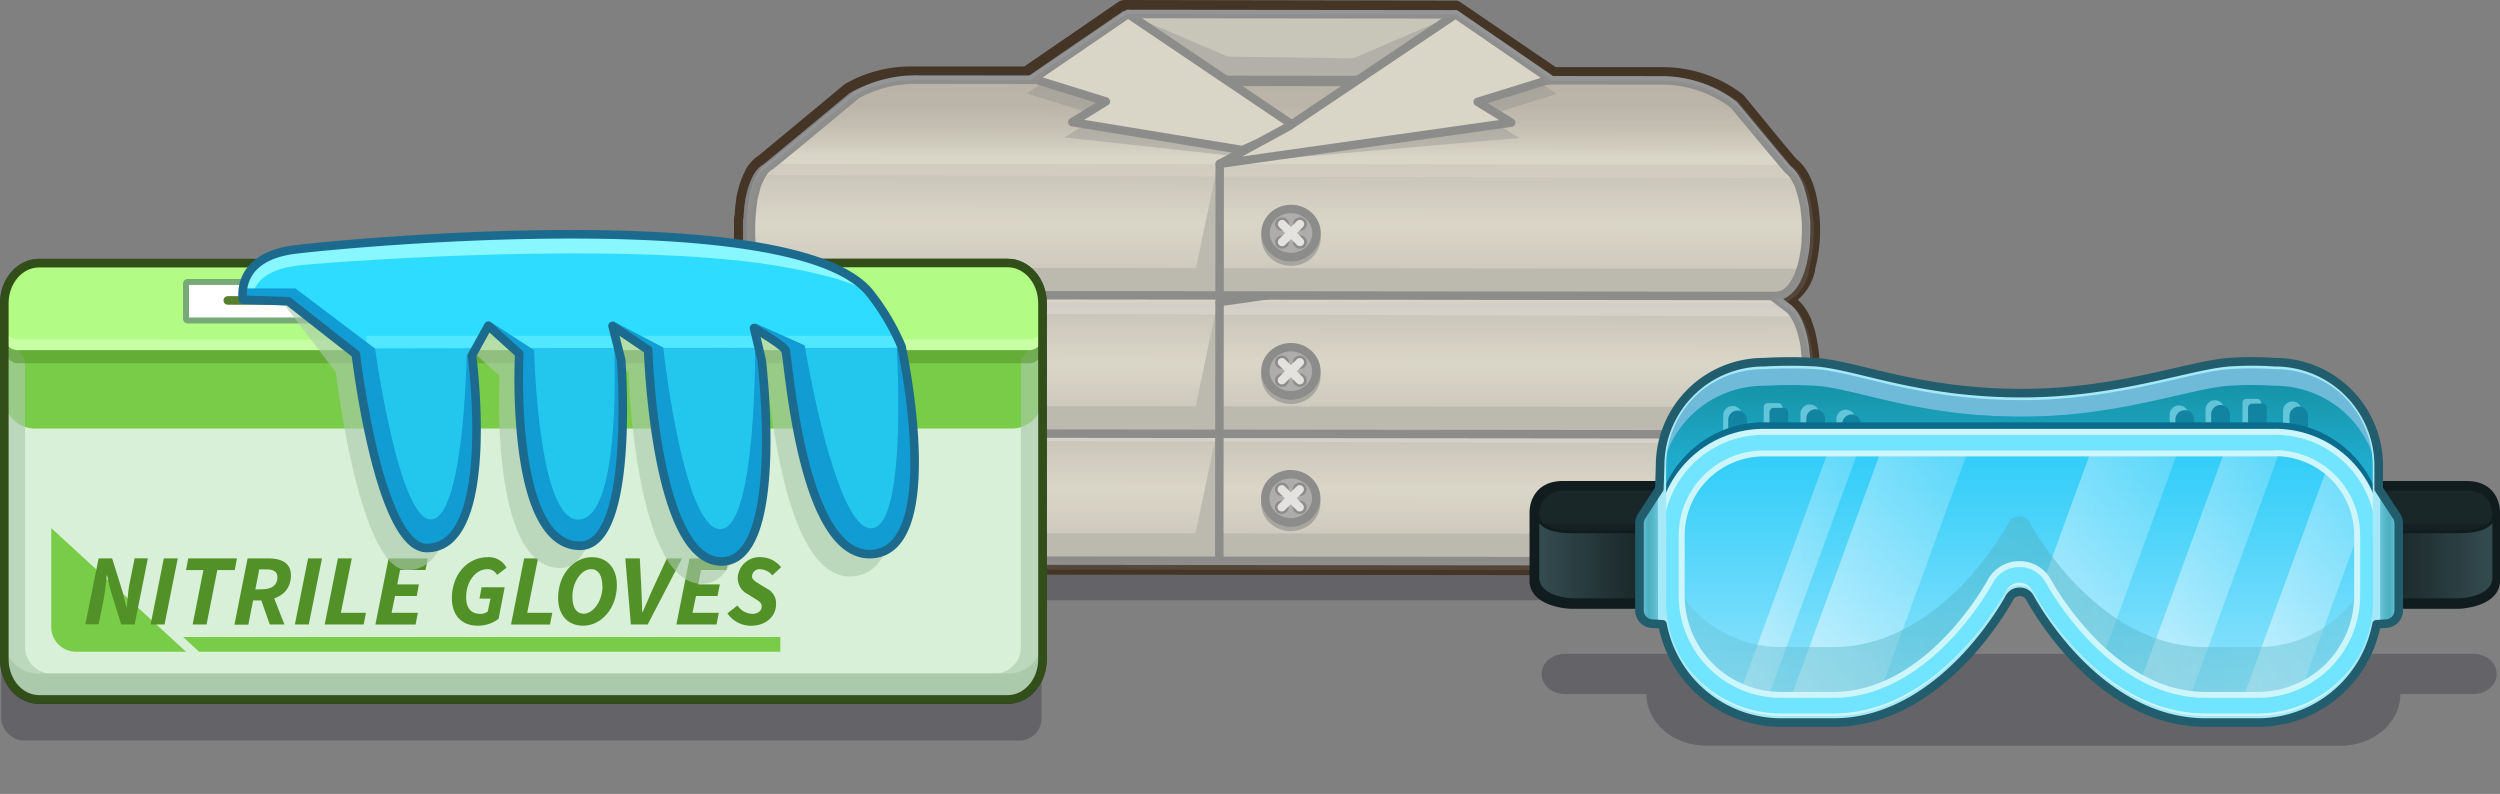 <svg xmlns="http://www.w3.org/2000/svg" xmlns:xlink="http://www.w3.org/1999/xlink" viewBox="0 0 497.92 158.13"><rect x="0" y="0" width="497.92" height="158.13" fill="#808080" stroke="none"/><defs><style>.cls-1,.cls-11,.cls-17,.cls-24,.cls-41,.cls-48,.cls-50,.cls-59,.cls-60,.cls-65,.cls-68{fill:none;}.cls-2{isolation:isolate;}.cls-3{opacity:0.5;}.cls-4{fill:#47454f;}.cls-5{fill:#443526;}.cls-6{fill:url(#linear-gradient);}.cls-7{fill:url(#linear-gradient-2);}.cls-8{fill:#ceccc4;}.cls-58,.cls-9{fill:#fff;}.cls-9{opacity:0.41;}.cls-10{fill:#dddbd0;}.cls-10,.cls-11,.cls-13,.cls-14,.cls-15,.cls-16,.cls-23{stroke:#939598;}.cls-10,.cls-11,.cls-13,.cls-14,.cls-15,.cls-17,.cls-23,.cls-24,.cls-25,.cls-41,.cls-42,.cls-44,.cls-46,.cls-48,.cls-59,.cls-60,.cls-68{stroke-linecap:round;}.cls-10,.cls-11,.cls-13,.cls-14,.cls-15,.cls-17,.cls-23,.cls-24,.cls-25,.cls-41,.cls-42,.cls-44,.cls-46,.cls-48,.cls-68{stroke-linejoin:round;}.cls-10,.cls-11,.cls-13,.cls-14,.cls-15,.cls-17,.cls-23{stroke-width:1.68px;}.cls-12,.cls-14,.cls-16{fill:#939598;}.cls-12{opacity:0.37;}.cls-13{fill:#f2f0e2;}.cls-14{opacity:0.6;}.cls-15{fill:#bcbec0;}.cls-16,.cls-26,.cls-45,.cls-47,.cls-50,.cls-58,.cls-59,.cls-60,.cls-65{stroke-miterlimit:10;}.cls-16{stroke-width:0.56px;}.cls-17{stroke:#fff;}.cls-18{fill:url(#linear-gradient-3);}.cls-19{fill:url(#linear-gradient-4);}.cls-20{fill:url(#linear-gradient-5);}.cls-21{fill:url(#linear-gradient-6);}.cls-22{opacity:0.47;fill:url(#linear-gradient-7);}.cls-23{fill:#726658;opacity:0.19;}.cls-24,.cls-25,.cls-44,.cls-46{stroke:#111c1e;}.cls-24,.cls-48{stroke-width:1.71px;}.cls-25{fill:#1a2728;}.cls-25,.cls-26,.cls-44,.cls-45,.cls-46,.cls-47{stroke-width:0.59px;}.cls-26{fill:#6fbad8;}.cls-26,.cls-45,.cls-47{stroke:#a5e9f9;}.cls-27{fill:#0fa7f4;}.cls-28{fill:url(#linear-gradient-8);}.cls-29{fill:url(#linear-gradient-9);}.cls-30,.cls-43{opacity:0.58;}.cls-31{clip-path:url(#clip-path);}.cls-32{fill:url(#linear-gradient-10);}.cls-33{fill:url(#linear-gradient-11);}.cls-34{fill:url(#linear-gradient-12);}.cls-35{fill:url(#linear-gradient-13);}.cls-36{fill:url(#linear-gradient-14);}.cls-37{opacity:0.52;}.cls-38{fill:#a5e9f9;}.cls-39{fill:#0c6c8e;}.cls-40{opacity:0.45;fill:url(#linear-gradient-15);}.cls-41{stroke:#0c6c8e;stroke-width:1.78px;}.cls-42{fill:#71e4ff;stroke:#cdf5fc;stroke-width:1.19px;}.cls-43{fill:#111c1e;}.cls-44{fill:url(#linear-gradient-16);}.cls-45{fill:url(#linear-gradient-17);}.cls-46{fill:url(#linear-gradient-18);}.cls-47{fill:url(#linear-gradient-19);}.cls-48{stroke:#215d6d;}.cls-49{fill:#b2fc86;}.cls-50{stroke:#383234;}.cls-50,.cls-59,.cls-60,.cls-68{stroke-width:1.71px;}.cls-51,.cls-54{fill:#abc9ab;}.cls-52{fill:#d8efd8;}.cls-53{fill:#79cc48;}.cls-54{opacity:0.62;mix-blend-mode:multiply;}.cls-55,.cls-57{fill:#519127;}.cls-55{opacity:0.53;}.cls-56{fill:#c8ffa4;}.cls-58{stroke:#7a7;stroke-width:1.19px;}.cls-59{stroke:#577f2d;}.cls-60{stroke:#324f1a;}.cls-61{fill:#2edcff;}.cls-62{opacity:0.39;}.cls-63{clip-path:url(#clip-path-2);}.cls-64{fill:#11a5d3;}.cls-65{stroke:#88f7ff;stroke-width:2.38px;}.cls-66{fill:#88f7ff;}.cls-67{fill:#119cd3;}.cls-68{stroke:#1c6b8e;}</style><linearGradient id="linear-gradient" x1="254.94" y1="86.95" x2="254.94" y2="68.44" gradientTransform="translate(-0.12 0.05) rotate(0.06)" gradientUnits="userSpaceOnUse"><stop offset="0" stop-color="#f2f0e2"/><stop offset="1" stop-color="#dbd8ce"/></linearGradient><linearGradient id="linear-gradient-2" x1="254.94" y1="111.4" x2="254.94" y2="85.23" gradientTransform="translate(-0.12 0.05) rotate(0.06)" gradientUnits="userSpaceOnUse"><stop offset="0" stop-color="#dbd8ce"/><stop offset="0.54" stop-color="#f2f0e2"/><stop offset="1" stop-color="#dbd8ce"/></linearGradient><linearGradient id="linear-gradient-3" x1="254.94" y1="61.64" x2="254.94" y2="43.14" xlink:href="#linear-gradient"/><linearGradient id="linear-gradient-4" x1="254.94" y1="86.1" x2="254.94" y2="59.93" xlink:href="#linear-gradient-2"/><linearGradient id="linear-gradient-5" x1="254.94" y1="34.12" x2="254.94" y2="15.61" gradientTransform="translate(-0.12 0.05) rotate(0.06)" gradientUnits="userSpaceOnUse"><stop offset="0" stop-color="#f2f0e2"/><stop offset="0.02" stop-color="#f2f0e2"/><stop offset="0.17" stop-color="#f2f0e2"/><stop offset="0.28" stop-color="#e7e5d7"/><stop offset="0.5" stop-color="#d6d3c6"/><stop offset="0.73" stop-color="#ccc8bc"/><stop offset="1" stop-color="#c9c5b9"/></linearGradient><linearGradient id="linear-gradient-6" x1="254.94" y1="58.57" x2="254.94" y2="32.4" xlink:href="#linear-gradient-2"/><linearGradient id="linear-gradient-7" x1="254.95" y1="35.06" x2="254.95" y2="32.4" gradientTransform="translate(-0.12 0.05) rotate(0.06)" gradientUnits="userSpaceOnUse"><stop offset="0" stop-color="#f2f0e2"/><stop offset="0.86" stop-color="#f2f0e2"/><stop offset="1" stop-color="#f2f0e2"/></linearGradient><linearGradient id="linear-gradient-8" x1="402.2" y1="133.57" x2="402.2" y2="76.67" gradientUnits="userSpaceOnUse"><stop offset="0.74" stop-color="#1fabcc"/><stop offset="1" stop-color="#1694a8"/></linearGradient><linearGradient id="linear-gradient-9" x1="402.2" y1="142.69" x2="402.2" y2="85.96" gradientUnits="userSpaceOnUse"><stop offset="0" stop-color="#9fe6fc"/><stop offset="0.41" stop-color="#6adafb"/><stop offset="0.8" stop-color="#3dd0f9"/><stop offset="1" stop-color="#2cccf9"/></linearGradient><clipPath id="clip-path"><path class="cls-1" d="M453.14,86H351.27a20.63,20.63,0,0,0-20.63,20.62v12a24.07,24.07,0,0,0,24.07,24.06h10.43c22,0,35.09-24.93,35.09-24.93a2.26,2.26,0,0,1,2-1.1h0a2.26,2.26,0,0,1,2,1.1s13,24.93,35.09,24.93H449.7a24.06,24.06,0,0,0,24.06-24.06v-12A20.62,20.62,0,0,0,453.14,86Z"/></clipPath><linearGradient id="linear-gradient-10" x1="349.67" y1="113.96" x2="399.28" y2="113.96" gradientUnits="userSpaceOnUse"><stop offset="0" stop-color="#fff"/><stop offset="0.25" stop-color="#fff" stop-opacity="0.77"/><stop offset="0.5" stop-color="#fff" stop-opacity="0.57"/><stop offset="0.72" stop-color="#fff" stop-opacity="0.42"/><stop offset="0.89" stop-color="#fff" stop-opacity="0.33"/><stop offset="1" stop-color="#fff" stop-opacity="0.3"/></linearGradient><linearGradient id="linear-gradient-11" x1="339.19" y1="113.96" x2="377.4" y2="113.96" xlink:href="#linear-gradient-10"/><linearGradient id="linear-gradient-12" x1="391.52" y1="113.96" x2="441.12" y2="113.96" xlink:href="#linear-gradient-10"/><linearGradient id="linear-gradient-13" x1="418.14" y1="113.96" x2="461.39" y2="113.96" xlink:href="#linear-gradient-10"/><linearGradient id="linear-gradient-14" x1="439.76" y1="113.96" x2="483.02" y2="113.96" xlink:href="#linear-gradient-10"/><linearGradient id="linear-gradient-15" x1="330.64" y1="122.51" x2="473.76" y2="122.51" gradientUnits="userSpaceOnUse"><stop offset="0" stop-color="#6ec6db"/><stop offset="0.03" stop-color="#6cc5d9"/><stop offset="0.34" stop-color="#55b6c8"/><stop offset="0.54" stop-color="#4db0c1"/><stop offset="1" stop-color="#6ec6db"/></linearGradient><linearGradient id="linear-gradient-16" x1="476.29" y1="110.93" x2="496.7" y2="110.93" gradientUnits="userSpaceOnUse"><stop offset="0" stop-color="#1a2728"/><stop offset="1" stop-color="#344c51"/></linearGradient><linearGradient id="linear-gradient-17" x1="473.76" y1="110.91" x2="477.75" y2="110.91" xlink:href="#linear-gradient-15"/><linearGradient id="linear-gradient-18" x1="306.27" y1="110.93" x2="326.68" y2="110.93" gradientUnits="userSpaceOnUse"><stop offset="0" stop-color="#344c51"/><stop offset="1" stop-color="#1a2728"/></linearGradient><linearGradient id="linear-gradient-19" x1="230.57" y1="110.91" x2="234.56" y2="110.91" gradientTransform="matrix(-1, 0, 0, 1, 561.06, 0)" xlink:href="#linear-gradient-15"/><clipPath id="clip-path-2"><path class="cls-1" d="M48.4,59.7s-1.73-8.51,10.33-10,99.85-9.51,114.52,8.68c4.12,5.11,7.49,13.33,7.49,13.33s7.53,37.38-6.88,38.67-16.79-39.52-17.44-40.63-6.24-4.37-6.24-4.37l1.51,6.33s4.95,40.54-8.18,40.15-14.42-42.11-14.42-42.11L122,64.91l1.72,6.79s2.8,37-8.2,37c-14.18,0-12.1-38.26-12.1-38.26l-6.16-5.57L94,70.78s5.14,38.37-9,38.37c-9.59,0-14.13-38.6-14.13-38.6L57.43,60Z"/></clipPath></defs><g class="cls-2"><g id="Layer_2" data-name="Layer 2"><g id="PPE_detail" data-name="PPE detail"><g class="cls-3"><rect class="cls-4" x="0.24" y="97.19" width="207.21" height="50.3" rx="4.42"/><rect class="cls-4" x="160.97" y="90.32" width="203.78" height="29.23" rx="4.42"/><path class="cls-4" d="M492.65,130.23h-181c-2.55,0-4.61,1.78-4.61,4h0c0,2.2,2.06,4,4.61,4h16.26c0,5.68,5.32,10.29,11.89,10.29H466.19c6.57,0,11.89-4.61,11.89-10.29h14.57c2.55,0,4.61-1.79,4.61-4h0C497.26,132,495.2,130.23,492.65,130.23Z"/></g><path class="cls-5" d="M224,2.24l.1.07-.1-.07.1,0v0l65.42.07v0l.1,0-.1.06h0l.1-.06,19,13.08-.63.2,22.69,0h.24a23.77,23.77,0,0,1,14.52,4.91S355.74,33.12,356,33.3a.87.87,0,0,1,.11.09,4.89,4.89,0,0,1,.76.69l.13.14a7.4,7.4,0,0,1,.72,1,.21.21,0,0,1,0,.06.47.47,0,0,1,.05.1,12.66,12.66,0,0,1,.75,1.52l0,.1a15.87,15.87,0,0,1,.61,1.84h0A28.55,28.55,0,0,1,359,53.49h.09a7.9,7.9,0,0,1-2.92,4.68,3.84,3.84,0,0,1-2.35.84H353l.94.73c.47.36.88.68,1.21.92a4.64,4.64,0,0,1,.82.44l.11.09a5.45,5.45,0,0,1,.76.69L357,62a6.91,6.91,0,0,1,.72,1l0,.06,0,.1a11.16,11.16,0,0,1,.74,1.51.42.42,0,0,1,0,.1,16,16,0,0,1,.61,1.85h0a28.77,28.77,0,0,1-.23,14.66H359A7.89,7.89,0,0,1,356.1,86a3.59,3.59,0,0,1-.64.4c.16.09.32.17.48.28l.11.09a5.45,5.45,0,0,1,.76.69l.13.14a7.4,7.4,0,0,1,.72,1s0,0,0,.06,0,.07.05.1a11.92,11.92,0,0,1,.74,1.52.42.42,0,0,1,0,.1,15.87,15.87,0,0,1,.61,1.84h0a28.77,28.77,0,0,1-.23,14.66H359a8,8,0,0,1-2.92,4.69,3.89,3.89,0,0,1-2.35.83h-.25l-199.71-.21a2.4,2.4,0,0,1-.6-.07l-.17,0a3.12,3.12,0,0,1-.43-.15l-.16-.07-.07,0c-1.57-.74-2.51-2.55-3.07-4.75,0-.12-.07-.25-.11-.37l-.09-.34c0-.19-.1-.38-.14-.58a2.46,2.46,0,0,1-.07-.29,26.91,26.91,0,0,1-.47-3.26h-.18V96.9h.09c0-.66.07-1.33.15-2l0-.26c0-.39.11-.77.17-1.15,0-.08,0-.17.05-.26a22.32,22.32,0,0,1,.62-2.56.65.65,0,0,0,0-.13c.11-.34.23-.66.36-1,0-.09.07-.17.1-.26.12-.27.24-.52.37-.77,0-.07.07-.15.11-.23a8,8,0,0,1,.51-.81l0,0c.13-.18.27-.33.4-.49h0l.17-.19.17-.15a3.41,3.41,0,0,1,.48-.37l.18-.11c-1.51-.78-2.41-2.56-3-4.71,0-.12-.07-.24-.11-.37l-.09-.34c0-.19-.1-.38-.14-.58a2.86,2.86,0,0,1-.07-.28,27.37,27.37,0,0,1-.47-3.27h-.18V71.35h.09c0-.67.07-1.33.15-2l0-.26c0-.39.11-.77.17-1.14,0-.09,0-.18.05-.26a20.57,20.57,0,0,1,.62-2.57.56.56,0,0,0,0-.12c.11-.34.23-.67.36-1,0-.09.07-.17.1-.26.12-.26.24-.52.36-.76l.12-.23a7,7,0,0,1,.51-.81l0,0c.13-.17.27-.33.4-.48h0l0,0,.17-.19.17-.14a3.48,3.48,0,0,1,.48-.38l.22-.14,3.21-1.79h-1.7a3.08,3.08,0,0,1-.61-.07l-.17,0a3.12,3.12,0,0,1-.43-.15l-.15-.07-.08,0c-1.57-.75-2.51-2.56-3.07-4.75l-.11-.38-.09-.33c0-.19-.1-.38-.14-.58s0-.19-.07-.29a27.2,27.2,0,0,1-.47-3.26h-.18V43.55h.09c0-.66.07-1.33.15-2l0-.26c0-.39.11-.77.18-1.15a2.34,2.34,0,0,1,0-.26,21.82,21.82,0,0,1,.62-2.56c0-.05,0-.09.05-.13.11-.34.22-.66.35-1a2.72,2.72,0,0,1,.11-.25,7.82,7.82,0,0,1,.36-.77l.12-.23a8,8,0,0,1,.5-.81l0,0c.13-.18.27-.34.4-.49h0l0,0,.18-.18a1.14,1.14,0,0,1,.16-.15,3.48,3.48,0,0,1,.48-.38l.22-.13c.17-.09,17.23-14.24,17.23-14.24a24,24,0,0,1,11.83-3.1h.26l24,0-.63-.2,19-13M224,0a2.4,2.4,0,0,0-.46.05h0a2.55,2.55,0,0,0-.53.18l-.31.18L204,13.24l-22.34,0h-.24a26.18,26.18,0,0,0-12.95,3.39,1.9,1.9,0,0,0-.33.22c-6.36,5.28-15.92,13.19-17,14.11l-.21.13a6.48,6.48,0,0,0-.74.58l-.25.22-.21.22-.11.13c-.15.17-.32.37-.5.61l-.06.08a9.74,9.74,0,0,0-.61,1l-.12.22,0,.06c-.15.3-.3.61-.43.92l-.13.3c-.15.36-.28.74-.4,1.12l-.05.14a24.64,24.64,0,0,0-.69,2.84l0,.2v.08c-.07.4-.13.82-.19,1.23v.09l0,.2c-.06.5-.09,1-.12,1.49a2.32,2.32,0,0,0-.13.75v5.28a2.26,2.26,0,0,0,.28,1.08,26.26,26.26,0,0,0,.43,2.67v.07l.06.24.15.64c0,.12.07.24.1.36s.08.26.11.38A10.12,10.12,0,0,0,150,59.52l-.16.15a2.23,2.23,0,0,0-.21.22.69.69,0,0,0-.11.13c-.15.17-.33.37-.5.6l-.06.09c-.21.3-.41.62-.62,1a2.4,2.4,0,0,0-.11.23l0,.06c-.16.29-.3.6-.44.92-.05.11-.08.2-.12.3-.15.36-.28.74-.41,1.12l0,.14a22.56,22.56,0,0,0-.69,2.83l0,.21v.08c-.07.4-.14.81-.19,1.23v.09l0,.2c-.06.5-.09,1-.12,1.49a2,2,0,0,0-.13.74v5.29a2.26,2.26,0,0,0,.28,1.08,25.76,25.76,0,0,0,.42,2.66l0,.07.05.25c0,.22.11.43.16.64s.07.24.1.36.07.26.11.38A12,12,0,0,0,149,86.24l0,0a10.7,10.7,0,0,0-.62,1,1.63,1.63,0,0,0-.11.23l0,.06c-.16.29-.3.6-.44.91l-.12.31c-.15.36-.28.73-.41,1.11l0,.14a23.17,23.17,0,0,0-.69,2.84l0,.2v.08c-.07.41-.14.82-.19,1.24v.08l0,.2c-.06.51-.09,1-.12,1.49a2.11,2.11,0,0,0-.13.75v5.29a2.22,2.22,0,0,0,.28,1.07,23.73,23.73,0,0,0,.43,2.67V106l.05.24c0,.22.11.43.16.64s.07.25.1.37l.11.38c.8,3.08,2.2,5.13,4.15,6.11l.15.08a1.92,1.92,0,0,0,.25.12,6.09,6.09,0,0,0,.75.26l.3.08a5.79,5.79,0,0,0,1.06.11l199.71.21h.24a6,6,0,0,0,3.66-1.25,10.1,10.1,0,0,0,3.78-5.94,2.52,2.52,0,0,0,.08-.54,31.31,31.31,0,0,0,.06-15.27,19.46,19.46,0,0,0-.68-2.08l-.05-.12a13.84,13.84,0,0,0-.84-1.73,1.28,1.28,0,0,0-.11-.2,1.3,1.3,0,0,0-.1-.15,9.75,9.75,0,0,0-.61-.88,11.32,11.32,0,0,0,2.28-4.59,2.34,2.34,0,0,0,.08-.54,31.27,31.27,0,0,0,.06-15.26,17.64,17.64,0,0,0-.69-2.09l0-.12a13.7,13.7,0,0,0-.84-1.72,1.39,1.39,0,0,0-.11-.21l-.1-.14a9.53,9.53,0,0,0-.88-1.22l-.17-.18c-.22-.24-.45-.46-.67-.66a10.36,10.36,0,0,0,3.4-5.65,2.5,2.5,0,0,0,.07-.54,31.31,31.31,0,0,0,.06-15.27,19.64,19.64,0,0,0-.68-2.09l-.05-.11a12,12,0,0,0-.84-1.73,1.28,1.28,0,0,0-.11-.2,1.19,1.19,0,0,0-.09-.15,10.52,10.52,0,0,0-.89-1.21l-.17-.18a7.47,7.47,0,0,0-1-.95c-.9-1-6.75-8.12-10.36-12.53a2.38,2.38,0,0,0-.36-.35,26.17,26.17,0,0,0-15.89-5.38h-.24l-21.07,0L290.93.48a3.14,3.14,0,0,0-.31-.18,2.28,2.28,0,0,0-.52-.18,1.83,1.83,0,0,0-.47,0h-.1L224.11,0H224Z"/><path class="cls-6" d="M324.7,68.84l-133.93-.13A23.77,23.77,0,0,0,179,71.78L152.56,86.72l204.33.66L339.14,73.71A23.76,23.76,0,0,0,324.7,68.84Z"/><path class="cls-7" d="M353.63,111.82l-198.54-.2c-7.4,0-7.37-26.17,0-26.16l198.54.21C362,85.67,361.92,111.83,353.63,111.82Z"/><path class="cls-8" d="M155.08,111.62l198.15.2c3,0,4.85-2.41,5.65-5.46l-208.62-.21C151,109.2,152.35,111.62,155.08,111.62Z"/><path class="cls-9" d="M357.59,88.32a4.66,4.66,0,0,0-3.93-2.65l-198.54-.21a3.94,3.94,0,0,0-3.26,2.21"/><rect class="cls-10" x="224.71" y="55.64" width="65.04" height="13.5" transform="translate(0.06 -0.26) rotate(0.06)"/><path class="cls-11" d="M151.91,87.24a8.48,8.48,0,0,0-.5.8l-.12.23c-.12.24-.24.49-.36.76l-.1.25c-.13.31-.24.63-.35,1l0,.12a24.22,24.22,0,0,0-.62,2.54c0,.09,0,.17,0,.26-.06.37-.12.75-.17,1.13,0,.09,0,.18,0,.26-.11,1-.19,1.94-.22,2.93h0c0,.48,0,1,0,1.45v.21c0,.44,0,.89,0,1.33a.76.76,0,0,0,0,.15A27.86,27.86,0,0,0,150,105l.06.29c.05.19.09.38.14.57l.09.34c.05.17.1.35.16.52a7.39,7.39,0,0,0,.24.71c.05.14.1.27.16.4s.1.27.16.4l.17.36.21.42.15.26a4.84,4.84,0,0,0,.38.58,2.43,2.43,0,0,0,.14.2c.1.12.2.24.31.35l.16.18.39.35.09.07a4,4,0,0,0,.52.31l.16.07a2.6,2.6,0,0,0,.42.15l.17,0a2.9,2.9,0,0,0,.6.07l198.55.2a3.71,3.71,0,0,0,.67-.07l.2,0a4.26,4.26,0,0,0,.47-.15l.17-.06a4,4,0,0,0,.58-.31l.1-.08a3.55,3.55,0,0,0,.44-.35,1.54,1.54,0,0,0,.19-.17c.11-.11.23-.23.34-.36s.11-.12.16-.19a6.71,6.71,0,0,0,.43-.58l.16-.27c.08-.13.17-.27.24-.41s.13-.24.19-.36.13-.26.19-.4.12-.25.17-.39.19-.47.28-.71.11-.36.17-.53.07-.22.1-.33.11-.38.16-.58a2.29,2.29,0,0,0,.07-.28,25.81,25.81,0,0,0,.67-4.36v-.15q0-.66.06-1.32a1.48,1.48,0,0,1,0-.21c0-.48,0-1,0-1.45h0c0-1-.12-2-.25-2.92a2,2,0,0,0,0-.26c-.05-.39-.11-.76-.19-1.13a2.56,2.56,0,0,0-.05-.27,19.82,19.82,0,0,0-.68-2.53,1.12,1.12,0,0,1,0-.13q-.18-.51-.39-1l-.12-.26c-.13-.27-.26-.52-.4-.76l-.13-.23a7.06,7.06,0,0,0-.56-.8l0,0a5.25,5.25,0,0,0-.65-.68l-.19-.14c-.17-.14-17-12.88-17-12.88a23.73,23.73,0,0,0-14.43-4.87l-133.94-.13a23.77,23.77,0,0,0-11.78,3.07L153.39,85.87l-.23.14a3.18,3.18,0,0,0-.47.37l-.17.14-.17.19h0c-.13.15-.27.31-.39.48l0,0"/><polygon class="cls-12" points="310 71.55 289.85 57.72 257.21 79.64 224.61 57.65 204.44 71.44 218.84 75.93 211.92 80.2 245.75 83.91 242.87 85.47 302.53 80.31 295.58 76.01 310 71.55"/><polygon class="cls-13" points="224.62 55.61 257.86 78.03 247.37 82.72 213.5 77.16 220.2 73.04 205.72 68.53 224.62 55.61"/><polygon class="cls-13" points="289.85 55.68 256.56 78.03 242.87 85.47 300.92 77.25 294.24 73.11 308.72 68.63 289.85 55.68"/><polygon class="cls-12" points="244.72 69.17 268.64 69.2 289.85 55.68 269.48 64.44 244.47 64.11 224.62 55.61 244.72 69.17"/><ellipse class="cls-14" cx="257.07" cy="100.15" rx="5.08" ry="4.79"/><ellipse class="cls-15" cx="257.07" cy="99.24" rx="5.08" ry="4.79"/><ellipse class="cls-16" cx="255.3" cy="97.46" rx="1.11" ry="1.05"/><ellipse class="cls-16" cx="258.85" cy="97.46" rx="1.11" ry="1.05"/><ellipse class="cls-16" cx="255.29" cy="101.03" rx="1.11" ry="1.05"/><ellipse class="cls-16" cx="258.85" cy="101.03" rx="1.11" ry="1.05"/><line class="cls-17" x1="255.3" y1="97.46" x2="258.85" y2="101.03"/><line class="cls-17" x1="258.85" y1="97.46" x2="255.29" y2="101.03"/><polygon class="cls-8" points="237.31 110 242.41 85.72 242.84 110 237.31 110"/><line class="cls-13" x1="242.84" y1="111.71" x2="242.87" y2="85.47"/><path class="cls-18" d="M324.73,43.54,190.8,43.4A24,24,0,0,0,179,46.47l-26.44,15,204.34.66L339.17,48.4A23.71,23.71,0,0,0,324.73,43.54Z"/><path class="cls-19" d="M353.66,86.52l-198.54-.21c-7.4,0-7.37-26.16,0-26.15l198.54.2C362,60.37,362,86.52,353.66,86.52Z"/><path class="cls-8" d="M155.11,86.31l198.15.2c3.05,0,4.85-2.41,5.65-5.46l-208.62-.21C151,83.89,152.38,86.31,155.11,86.31Z"/><path class="cls-9" d="M357.62,63a4.66,4.66,0,0,0-3.93-2.65l-198.54-.2a3.91,3.91,0,0,0-3.26,2.2"/><rect class="cls-10" x="224.74" y="30.34" width="65.04" height="13.5" transform="translate(0.04 -0.26) rotate(0.06)"/><path class="cls-11" d="M151.94,61.93c-.17.25-.34.52-.5.8l-.12.23c-.12.24-.24.5-.36.76,0,.09-.07.17-.1.26a9.94,9.94,0,0,0-.35,1s0,.08,0,.13a21.46,21.46,0,0,0-.62,2.54c0,.08,0,.17,0,.25-.07.38-.12.75-.17,1.14a2.34,2.34,0,0,0,0,.26c-.11.95-.19,1.93-.22,2.92h0c0,.49,0,1,0,1.46v.2c0,.45,0,.89,0,1.33v.15a29.4,29.4,0,0,0,.59,4.36l.06.28c0,.2.09.39.14.58l.09.33c.05.18.1.36.16.53a7.19,7.19,0,0,0,.24.7l.15.41c.06.13.11.27.17.4s.11.23.16.35l.22.42.15.27c.12.2.24.39.37.58l.15.19q.15.19.3.36c.06.06.11.12.17.17s.26.24.39.35l.09.07a3.1,3.1,0,0,0,.52.31l.15.07a3.12,3.12,0,0,0,.43.15l.17,0a2.9,2.9,0,0,0,.6.07l198.55.21a3.71,3.71,0,0,0,.67-.07l.19,0a3.82,3.82,0,0,0,.48-.15l.17-.07a4.63,4.63,0,0,0,.58-.31l.1-.07a4.82,4.82,0,0,0,.44-.35l.19-.17.34-.36c.05-.07.11-.13.16-.19s.29-.38.43-.58l.16-.27c.08-.14.17-.27.24-.42a3.9,3.9,0,0,0,.19-.35l.19-.4c.06-.13.12-.26.17-.4a7.46,7.46,0,0,0,.27-.71c.07-.17.12-.35.18-.53s.07-.22.1-.33.11-.38.16-.58a2.68,2.68,0,0,0,.07-.27,25.78,25.78,0,0,0,.67-4.37v-.14c0-.44.05-.89.06-1.33a1.48,1.48,0,0,1,0-.21c0-.48,0-1,0-1.45h0a28.23,28.23,0,0,0-.24-2.93c0-.08,0-.17,0-.26-.05-.38-.12-.76-.19-1.13a2.38,2.38,0,0,0-.05-.26,20,20,0,0,0-.68-2.54.5.5,0,0,1-.05-.13q-.18-.5-.39-1l-.12-.26c-.13-.26-.26-.51-.4-.76l-.13-.23c-.18-.28-.37-.55-.56-.8l0,0a6.21,6.21,0,0,0-.66-.69c0-.05-.12-.09-.18-.14s-17-12.88-17-12.88a23.67,23.67,0,0,0-14.44-4.86L190.56,43.4a24,24,0,0,0-11.78,3.07L153.42,60.56l-.23.14a4,4,0,0,0-.47.37l-.17.15c-.06.05-.11.12-.17.18l0,0h0c-.13.15-.27.3-.4.48l0,0"/><polygon class="cls-12" points="310.03 46.24 289.88 32.41 257.24 54.34 224.64 32.35 204.47 46.13 218.87 50.63 211.95 54.89 245.78 58.6 242.9 60.17 302.56 55.01 295.61 50.71 310.03 46.24"/><polygon class="cls-13" points="224.65 30.3 257.89 52.73 247.4 57.41 213.53 51.85 220.22 47.73 205.75 43.22 224.65 30.3"/><polygon class="cls-13" points="289.88 30.37 256.59 52.73 242.9 60.17 300.95 51.94 294.26 47.81 308.75 43.32 289.88 30.37"/><polygon class="cls-12" points="244.75 43.87 268.67 43.89 289.88 30.37 269.51 39.14 244.49 38.8 224.65 30.3 244.75 43.87"/><ellipse class="cls-14" cx="257.1" cy="74.84" rx="5.08" ry="4.79"/><ellipse class="cls-15" cx="257.1" cy="73.94" rx="5.08" ry="4.79"/><ellipse class="cls-16" cx="255.33" cy="72.15" rx="1.11" ry="1.05"/><ellipse class="cls-16" cx="258.88" cy="72.15" rx="1.11" ry="1.05"/><ellipse class="cls-16" cx="255.32" cy="75.72" rx="1.11" ry="1.05"/><ellipse class="cls-16" cx="258.88" cy="75.72" rx="1.11" ry="1.05"/><line class="cls-17" x1="255.33" y1="72.15" x2="258.88" y2="75.72"/><line class="cls-17" x1="258.88" y1="72.15" x2="255.32" y2="75.72"/><polygon class="cls-8" points="237.34 84.83 242.44 60.41 242.87 84.83 237.34 84.83"/><line class="cls-13" x1="242.87" y1="86.4" x2="242.9" y2="60.17"/><path class="cls-20" d="M331,16l-148.44-.15a23.88,23.88,0,0,0-11.78,3.07l-18.14,15L357,34.55,345.42,20.88A23.77,23.77,0,0,0,331,16Z"/><path class="cls-21" d="M353.7,59l-198.55-.2c-7.4,0-7.37-26.16,0-26.16l198.55.21C362,32.84,362,59,353.7,59Z"/><path class="cls-8" d="M155.14,58.79l198.15.2c3,0,4.85-2.41,5.65-5.46l-208.62-.21C151,56.37,152.42,58.79,155.14,58.79Z"/><path class="cls-22" d="M357.65,35.49c-1-1.63-2.29-2.65-3.92-2.65l-198.55-.21a3.94,3.94,0,0,0-3.26,2.21"/><rect class="cls-10" x="224.77" y="2.81" width="65.04" height="13.5" transform="translate(0.01 -0.26) rotate(0.06)"/><path class="cls-11" d="M152,34.41a8.48,8.48,0,0,0-.5.8l-.12.23c-.12.24-.24.49-.36.76l-.1.25c-.13.31-.24.63-.35,1l0,.12a22,22,0,0,0-.61,2.54c0,.09,0,.17,0,.26-.06.37-.12.75-.17,1.13,0,.09,0,.18,0,.27-.11.95-.19,1.93-.22,2.92h0c0,.48,0,1,0,1.46v.2c0,.45,0,.89.05,1.33a.76.76,0,0,0,0,.15,27.86,27.86,0,0,0,.58,4.35l.06.29c0,.19.09.38.14.57l.09.34c.05.17.1.35.16.53s.15.47.24.7.1.27.16.4.11.27.16.4l.17.36.21.42.15.26A6.46,6.46,0,0,0,152,57c0,.07.1.13.15.2a3.27,3.27,0,0,0,.3.35l.16.18c.13.12.26.24.4.35l.08.07a4,4,0,0,0,.52.31l.16.07a2.6,2.6,0,0,0,.42.15l.17,0a2.9,2.9,0,0,0,.6.07l198.55.2a3.62,3.62,0,0,0,.67-.07l.2,0,.47-.14.17-.07a4,4,0,0,0,.58-.31l.1-.08a4.7,4.7,0,0,0,.44-.34l.19-.18.34-.35.16-.2a6.71,6.71,0,0,0,.43-.58c.06-.08.11-.18.16-.26s.17-.28.25-.42l.18-.36c.06-.13.13-.26.19-.4s.12-.25.17-.39.19-.47.28-.71l.17-.53c0-.11.07-.22.1-.33s.11-.38.16-.58a2.29,2.29,0,0,0,.07-.28,25.81,25.81,0,0,0,.67-4.36.76.76,0,0,1,0-.15c0-.44,0-.88.05-1.32,0-.07,0-.14,0-.21,0-.48,0-1,0-1.45h0c0-1-.12-2-.25-2.92a2.34,2.34,0,0,0,0-.26c-.05-.39-.11-.76-.19-1.13a2,2,0,0,0-.05-.26,19.54,19.54,0,0,0-.68-2.54,1.12,1.12,0,0,1,0-.13c-.12-.33-.25-.66-.39-1l-.12-.26c-.13-.27-.26-.52-.4-.76l-.13-.23a7.06,7.06,0,0,0-.56-.8l0,0a5.25,5.25,0,0,0-.65-.68l-.19-.14c-.17-.14-10.76-12.88-10.76-12.88A23.77,23.77,0,0,0,330.74,16l-148.43-.15a23.88,23.88,0,0,0-11.78,3.07S153.61,33,153.45,33l-.23.14a3.18,3.18,0,0,0-.47.37l-.17.14-.17.19h0a6,6,0,0,0-.4.48l0,0"/><polygon class="cls-12" points="310.06 18.72 289.91 4.89 257.27 26.81 224.67 4.82 204.5 18.61 218.9 23.11 211.98 27.37 245.81 31.08 242.93 32.64 302.59 27.48 295.64 23.18 310.06 18.72"/><polygon class="cls-13" points="224.68 2.78 257.92 25.2 247.43 29.89 213.57 24.33 220.26 20.21 205.78 15.7 224.68 2.78"/><polygon class="cls-13" points="289.91 2.85 256.62 25.2 242.93 32.64 300.98 24.42 294.3 20.29 308.78 15.8 289.91 2.85"/><polygon class="cls-12" points="244.78 16.34 268.7 16.37 289.91 2.85 269.54 11.62 244.53 11.28 224.68 2.78 244.78 16.34"/><ellipse class="cls-14" cx="257.13" cy="47.32" rx="5.08" ry="4.79"/><ellipse class="cls-15" cx="257.13" cy="46.41" rx="5.08" ry="4.79"/><ellipse class="cls-16" cx="255.36" cy="44.63" rx="1.11" ry="1.05"/><ellipse class="cls-16" cx="258.91" cy="44.63" rx="1.11" ry="1.05"/><ellipse class="cls-16" cx="255.35" cy="48.2" rx="1.11" ry="1.05"/><ellipse class="cls-16" cx="258.91" cy="48.2" rx="1.11" ry="1.05"/><line class="cls-17" x1="255.36" y1="44.63" x2="258.91" y2="48.2"/><line class="cls-17" x1="258.91" y1="44.63" x2="255.35" y2="48.2"/><polygon class="cls-8" points="237.37 57.4 242.48 32.89 242.9 57.41 237.37 57.4"/><line class="cls-13" x1="242.9" y1="58.88" x2="242.93" y2="32.64"/><path class="cls-23" d="M359.54,67.17h0a17.26,17.26,0,0,0-.6-1.84.49.49,0,0,1,0-.11,11.18,11.18,0,0,0-.75-1.51l0-.1-.05-.06a6.8,6.8,0,0,0-.72-1l-.13-.15a5.45,5.45,0,0,0-.76-.69l-.11-.09a3.92,3.92,0,0,0-.64-.34l-.18-.1-1.21-.91-.94-.73h.79a3.87,3.87,0,0,0,2.35-.83A7.9,7.9,0,0,0,359.43,54h-.08a28.66,28.66,0,0,0,.22-14.66h0a15.86,15.86,0,0,0-.6-1.84.42.42,0,0,1,0-.1,11.3,11.3,0,0,0-.74-1.52s0-.07-.05-.1l-.05-.06a8.34,8.34,0,0,0-.71-1l-.14-.14a6,6,0,0,0-.75-.69.94.94,0,0,0-.12-.09c-.26-.18-10.58-12.78-10.58-12.78a23.84,23.84,0,0,0-14.52-4.91H331l-22.19,0-.16-.11.3-.09L290,2.85l-.1.06h0l.1-.06-.1,0v0l-65.42-.07v0l-.09,0-19,13,.63.2-24,0h-.24A24,24,0,0,0,170,19.1S152.9,33.25,152.74,33.34l-.23.14a5.15,5.15,0,0,0-.48.37l-.16.15-.18.19h0a3.88,3.88,0,0,0-.4.49l0,0c-.17.25-.34.52-.5.81l-.12.23c-.13.25-.25.5-.36.77l-.11.26c-.12.31-.24.63-.35,1,0,0,0,.08,0,.13a21.79,21.79,0,0,0-.63,2.56c0,.09,0,.18,0,.26-.07.38-.12.76-.18,1.15l0,.26c-.08.64-.11,1.31-.15,2h-.09v5.29h.17a26.87,26.87,0,0,0,.48,3.26l.06.29c0,.2.09.39.14.58s.06.22.1.34.07.24.1.37c.57,2.19,1.51,4,3.08,4.75l.07,0,.16.07a3,3,0,0,0,.42.15l.17,0a3.08,3.08,0,0,0,.61.07h1.71l-3.21,1.8a1.71,1.71,0,0,0-.23.13,3.48,3.48,0,0,0-.48.38l-.16.14-.18.19,0,0h0c-.14.15-.28.31-.41.48a.08.08,0,0,1,0,0,7,7,0,0,0-.5.81l-.12.23a7.82,7.82,0,0,0-.36.77,1.89,1.89,0,0,0-.11.25c-.13.31-.24.64-.35,1l-.05.12a22.5,22.5,0,0,0-.62,2.57c0,.08,0,.17,0,.26-.07.37-.13.76-.18,1.14l0,.27c-.08.64-.11,1.31-.15,2h-.09v5.28h.18a27.34,27.34,0,0,0,.48,3.27l.06.29c0,.19.09.38.14.57l.09.34c0,.13.07.25.11.37.55,2.15,1.45,3.94,3,4.71l-.18.11a4.21,4.21,0,0,0-.48.38l-.16.14-.18.19h0c-.14.16-.28.31-.41.49l0,0a8,8,0,0,0-.5.81l-.12.23c-.13.25-.25.5-.36.77,0,.09-.08.17-.11.26-.13.31-.24.64-.35,1,0,0,0,.09-.05.13a22.32,22.32,0,0,0-.62,2.56c0,.09,0,.18,0,.26-.07.38-.13.76-.18,1.15l0,.26c-.08.64-.11,1.31-.15,2h-.09v5.29h.18a27.34,27.34,0,0,0,.48,3.27l.06.28c0,.2.09.39.14.58l.09.34c0,.12.08.25.11.37.57,2.2,1.5,4,3.07,4.75l.08,0,.15.07a3.12,3.12,0,0,0,.43.15l.17,0a3.08,3.08,0,0,0,.61.06l199.71.21h.23a3.89,3.89,0,0,0,2.36-.83,7.9,7.9,0,0,0,2.92-4.69h-.09a28.55,28.55,0,0,0,.23-14.66h0c0-.14-.09-.27-.13-.41A14,14,0,0,0,358,88.86h0l-.05-.06a7.48,7.48,0,0,0-.71-1l-.13-.14a5.45,5.45,0,0,0-.76-.69l-.11-.09-.18-.11c.15-.09.3-.17.45-.28a7.88,7.88,0,0,0,2.92-4.68h-.09A28.55,28.55,0,0,0,359.54,67.17Z"/><g id="goggles"><path class="cls-24" d="M331.65,96.65H311.29c-6,0-5.8,5.4-5.8,5.4h0V116c.46,4.18,7.34,4.4,7.34,4.4H327.2"/><path class="cls-24" d="M470.9,96.65h20.37c6,0,5.8,5.4,5.8,5.4h0V116c-.47,4.18-7.34,4.4-7.34,4.4H475.35"/><path class="cls-25" d="M421.16,110l75.53-.13v-7.46s.14-5-5.4-5H311.68c-5.54,0-5.4,5-5.4,5v7.46l75.53.13v.07l19.68,0,19.67,0Z"/><path class="cls-26" d="M453.14,73.23a69.87,69.87,0,0,0-9.29,0c-8.2.68-22.18,6.16-41.16,6.16-20.55,0-32.47-5.47-40.92-6.16a94.66,94.66,0,0,0-10.5,0,20.63,20.63,0,0,0-20.63,20.63v12A24.07,24.07,0,0,0,354.71,130h10.43c22,0,35.09-24.94,35.09-24.94a2.26,2.26,0,0,1,2-1.1h0a2.26,2.26,0,0,1,2,1.1s13,24.94,35.09,24.94H449.7a24.07,24.07,0,0,0,24.06-24.07v-12A20.63,20.63,0,0,0,453.14,73.23Z"/><path class="cls-27" d="M453.14,79.66a69.87,69.87,0,0,0-9.29,0c-8.2.67-28.56,3.33-41.16,3.33-13.23,0-32.47-2.65-40.92-3.33a92,92,0,0,0-10.5,0,20.63,20.63,0,0,0-20.63,20.62v12a24.07,24.07,0,0,0,24.07,24.07h10.43c22,0,35.09-24.93,35.09-24.93a2.25,2.25,0,0,1,2-1.11h0a2.25,2.25,0,0,1,2,1.11s13,24.93,35.09,24.93H449.7a24.06,24.06,0,0,0,24.06-24.07v-12A20.62,20.62,0,0,0,453.14,79.66Z"/><path class="cls-28" d="M453.14,76.84a68,68,0,0,0-9.29,0c-8.2.67-22.18,6.15-41.16,6.15-20.55,0-32.47-5.47-40.92-6.15a92,92,0,0,0-10.5,0,20.63,20.63,0,0,0-20.63,20.62v12a24.07,24.07,0,0,0,24.07,24.07h10.43c22,0,35.09-24.93,35.09-24.93a2.25,2.25,0,0,1,2-1.11h0a2.25,2.25,0,0,1,2,1.11s13,24.93,35.09,24.93H449.7a24.07,24.07,0,0,0,24.06-24.07v-12A20.62,20.62,0,0,0,453.14,76.84Z"/><path class="cls-29" d="M453.14,86H351.27a20.63,20.63,0,0,0-20.63,20.62v12a24.07,24.07,0,0,0,24.07,24.06h10.43c22,0,35.09-24.93,35.09-24.93a2.26,2.26,0,0,1,2-1.1h0a2.26,2.26,0,0,1,2,1.1s13,24.93,35.09,24.93H449.7a24.06,24.06,0,0,0,24.06-24.06v-12A20.62,20.62,0,0,0,453.14,86Z"/><g class="cls-30"><g class="cls-31"><polygon class="cls-32" points="367.02 158.13 349.68 158.13 381.94 69.8 399.28 69.8 367.02 158.13"/><polygon class="cls-33" points="345.13 158.13 339.19 158.13 371.45 69.8 377.4 69.8 345.13 158.13"/><polygon class="cls-34" points="408.86 158.13 391.52 158.13 423.78 69.8 441.12 69.8 408.86 158.13"/><polygon class="cls-35" points="429.13 158.13 418.13 158.13 450.4 69.8 461.39 69.8 429.13 158.13"/><polygon class="cls-36" points="450.76 158.13 439.76 158.13 472.03 69.8 483.02 69.8 450.76 158.13"/></g></g><g class="cls-37"><rect class="cls-38" x="351.27" y="80.29" width="3.73" height="8.54" rx="0.78"/><path class="cls-38" d="M360.46,88.83h0A1.87,1.87,0,0,1,358.6,87V82.42a1.86,1.86,0,0,1,2.11-1.85h0a1.87,1.87,0,0,1,1.62,1.85V87A1.87,1.87,0,0,1,360.46,88.83Z"/><path class="cls-38" d="M367.62,88.83h0A1.87,1.87,0,0,1,365.76,87v-3.5A1.86,1.86,0,0,1,368,81.63h0a1.86,1.86,0,0,1,1.51,1.83V87A1.87,1.87,0,0,1,367.62,88.83Z"/><rect class="cls-39" x="352.43" y="81.24" width="3.73" height="7.59" rx="0.78"/><path class="cls-39" d="M361.62,88.83h0A1.87,1.87,0,0,1,359.76,87V83.37a1.86,1.86,0,0,1,2.11-1.85h0a1.87,1.87,0,0,1,1.62,1.85V87A1.87,1.87,0,0,1,361.62,88.83Z"/><path class="cls-39" d="M368.78,88.83h0A1.87,1.87,0,0,1,366.92,87V84.41a1.86,1.86,0,0,1,2.22-1.83h0a1.87,1.87,0,0,1,1.51,1.83V87A1.87,1.87,0,0,1,368.78,88.83Z"/><path class="cls-38" d="M345.06,90.51h0a1.87,1.87,0,0,0,1.87-1.86V82.72a1.86,1.86,0,0,0-2.22-1.83h0a1.86,1.86,0,0,0-1.51,1.83v5.93A1.86,1.86,0,0,0,345.06,90.51Z"/><path class="cls-39" d="M346.78,90.08h0a1.87,1.87,0,0,0,1.16-1.72V83.63a1.87,1.87,0,0,0-2.23-1.83h0a1.86,1.86,0,0,0-1.5,1.83v4.73A1.86,1.86,0,0,0,346.78,90.08Z"/></g><g class="cls-37"><rect class="cls-38" x="446.64" y="79.44" width="3.73" height="8.54" rx="0.78" transform="translate(897 167.42) rotate(180)"/><path class="cls-38" d="M441.18,88h0A1.86,1.86,0,0,0,443,86.12V81.58a1.87,1.87,0,0,0-2.11-1.85h0a1.86,1.86,0,0,0-1.62,1.85v4.54A1.87,1.87,0,0,0,441.18,88Z"/><path class="cls-38" d="M434,88h0a1.86,1.86,0,0,0,1.86-1.86V82.61a1.87,1.87,0,0,0-2.22-1.83h0a1.86,1.86,0,0,0-1.51,1.83v3.51A1.87,1.87,0,0,0,434,88Z"/><rect class="cls-39" x="447.73" y="80.39" width="3.73" height="7.59" rx="0.78" transform="translate(899.2 168.37) rotate(180)"/><path class="cls-39" d="M442.27,88h0a1.87,1.87,0,0,0,1.87-1.86V82.53A1.87,1.87,0,0,0,442,80.68h0a1.86,1.86,0,0,0-1.61,1.85v3.59A1.86,1.86,0,0,0,442.27,88Z"/><path class="cls-39" d="M435.11,88h0A1.87,1.87,0,0,0,437,86.12V83.56a1.87,1.87,0,0,0-2.22-1.83h0a1.86,1.86,0,0,0-1.51,1.83v2.56A1.86,1.86,0,0,0,435.11,88Z"/><path class="cls-38" d="M456.58,89.67h0a1.87,1.87,0,0,1-1.87-1.87V81.88A1.87,1.87,0,0,1,456.93,80h0a1.87,1.87,0,0,1,1.51,1.84V87.8A1.87,1.87,0,0,1,456.58,89.67Z"/><path class="cls-39" d="M457.11,89.24h0A1.86,1.86,0,0,1,456,87.52V82.79A1.87,1.87,0,0,1,458.18,81h0a1.86,1.86,0,0,1,1.51,1.83v4.73A1.87,1.87,0,0,1,457.11,89.24Z"/></g><path class="cls-40" d="M449.7,128.87H439.27c-22,0-35.09-24.94-35.09-24.94a2.26,2.26,0,0,0-2-1.1h0a2.26,2.26,0,0,0-2,1.1s-13.05,24.94-35.09,24.94H354.71a24,24,0,0,1-24-23.42c0,.21,0,.42,0,.64v12a24.07,24.07,0,0,0,24.07,24.07h10.43c22,0,35.09-24.93,35.09-24.93a2.29,2.29,0,0,1,2-1.11h0a2.29,2.29,0,0,1,2,1.11s13,24.93,35.09,24.93H449.7a24.06,24.06,0,0,0,24.06-24.07v-12c0-.22,0-.43,0-.64A24.05,24.05,0,0,1,449.7,128.87Z"/><path class="cls-41" d="M369,89.33h84.17m20.62,28.37v-12A20.62,20.62,0,0,0,453.14,85H351.27a20.63,20.63,0,0,0-20.63,20.62v12m0,0a24.07,24.07,0,0,0,24.07,24.06h10.43c22,0,35.09-24.93,35.09-24.93a2.25,2.25,0,0,1,1.94-1.1h.07a2.27,2.27,0,0,1,1.94,1.1s13,24.93,35.09,24.93H449.7a24.06,24.06,0,0,0,24.06-24.06"/><path class="cls-42" d="M453.14,90.26a16.35,16.35,0,0,1,16.33,16.32v12A19.79,19.79,0,0,1,449.7,138.4H439.27c-19.13,0-31.16-22.41-31.28-22.63s-.1-.18-.16-.27a6.54,6.54,0,0,0-5.31-3.14h-.63a6.58,6.58,0,0,0-5.32,3.14l-.15.26c-.12.23-12.15,22.64-31.28,22.64H354.71a19.79,19.79,0,0,1-19.77-19.77v-12a16.35,16.35,0,0,1,16.33-16.32H453.14m0-4.3H351.27a20.63,20.63,0,0,0-20.63,20.62v12a24.07,24.07,0,0,0,24.07,24.06h10.43c22,0,35.09-24.93,35.09-24.93a2.25,2.25,0,0,1,1.94-1.1h.07a2.27,2.27,0,0,1,1.94,1.1s13,24.93,35.09,24.93H449.7a24.06,24.06,0,0,0,24.06-24.06v-12A20.62,20.62,0,0,0,453.14,86Z"/><path class="cls-38" d="M448.22,73.17c2.67,0,4.81.16,4.83.16h.09a19.45,19.45,0,0,1,19.43,19.44v12c0,.34,0,.69,0,1l0,.37v.3c0,.44.06.86.06,1.27v12a22.91,22.91,0,0,1-22.87,22.88H439.27c-21.06,0-33.91-24.06-34-24.3l-.05-.07a3.49,3.49,0,0,0-2.84-1.67h-.27a3.45,3.45,0,0,0-2.86,1.67l-.05.07c-.12.24-13,24.3-34,24.3H354.71a22.91,22.91,0,0,1-22.88-22.88v-12c0-.41,0-.83.07-1.26v-.31l0-.37c0-.36-.05-.71-.05-1v-12a19.46,19.46,0,0,1,19.44-19.44h.07s2.71-.16,5.75-.16c1.78,0,3.32.06,4.59.16a71.39,71.39,0,0,1,9.95,2,123.46,123.46,0,0,0,31.06,4.21c12.57,0,23.17-2.43,30.91-4.2a81.39,81.39,0,0,1,10.35-2c1.27-.11,2.7-.16,4.27-.16m0-1.19c-1.38,0-2.9,0-4.37.16-8.2.68-22.18,6.16-41.16,6.16-20.55,0-32.47-5.47-40.92-6.16-1.47-.12-3.12-.15-4.68-.15-3.11,0-5.82.15-5.82.15a20.63,20.63,0,0,0-20.63,20.63v12c0,.5.05,1,.08,1.49s-.08,1-.08,1.5v12a24.07,24.07,0,0,0,24.07,24.07h10.43c22,0,35.09-24.94,35.09-24.94a2.25,2.25,0,0,1,1.94-1.1h.07a2.27,2.27,0,0,1,1.94,1.1s13,24.94,35.09,24.94H449.7a24.07,24.07,0,0,0,24.06-24.07v-12c0-.51,0-1-.07-1.5s.07-1,.07-1.49v-12a20.63,20.63,0,0,0-20.62-20.63S451,72,448.22,72Z"/><rect class="cls-43" x="306.29" y="104.33" width="22.21" height="7.23"/><rect class="cls-43" x="476.16" y="104.33" width="20.79" height="7.23"/><path class="cls-44" d="M489.85,105.91H476.29v13.56h13.56s6.41-.21,6.84-4.1v-13S497.31,105.91,489.85,105.91Z"/><path class="cls-45" d="M473.76,97.37l3.52,5.37a2.83,2.83,0,0,1,.47,1.57v17.26a2.66,2.66,0,0,1-2.28,2.63l-1.71.24Z"/><path class="cls-46" d="M313.12,105.91h13.56v13.56H313.12s-6.41-.21-6.84-4.1v-13S305.66,105.91,313.12,105.91Z"/><path class="cls-47" d="M330.49,97.37,327,102.74a2.92,2.92,0,0,0-.47,1.57v17.26a2.66,2.66,0,0,0,2.28,2.63l1.71.24Z"/><path class="cls-48" d="M477.28,102.74l-3.52-5.37v-4.6a20.63,20.63,0,0,0-20.62-20.63,69.87,69.87,0,0,0-9.29,0c-8.2.68-22.18,6.16-41.16,6.16-20.55,0-32.47-5.47-40.92-6.16a94.66,94.66,0,0,0-10.5,0,20.63,20.63,0,0,0-20.63,20.63l-.15,4.6L327,102.74a2.92,2.92,0,0,0-.47,1.57v17.26a2.66,2.66,0,0,0,2.28,2.63l2.3.14a24.07,24.07,0,0,0,23.63,19.57h10.43c22,0,35.09-24.94,35.09-24.94a2.26,2.26,0,0,1,2-1.1h0a2.26,2.26,0,0,1,2,1.1s13,24.94,35.09,24.94H449.7a24.07,24.07,0,0,0,23.63-19.58l2.14-.13a2.66,2.66,0,0,0,2.28-2.63V104.31A2.83,2.83,0,0,0,477.28,102.74Z"/></g><path class="cls-49" d="M200.7,139.36H7.79c-3.83,0-6.93-3.6-6.93-8V60.41c0-4.43,3.1-8,6.93-8H200.7c3.82,0,6.93,3.6,6.93,8v70.92C207.63,135.76,204.52,139.36,200.7,139.36Z"/><path class="cls-50" d="M200.7,139.36H7.79c-3.83,0-6.93-3.6-6.93-8V60.41c0-4.43,3.1-8,6.93-8H200.7c3.82,0,6.93,3.6,6.93,8v70.92C207.63,135.76,204.52,139.36,200.7,139.36Z"/><path class="cls-51" d="M200.7,139.36H7.79a6.78,6.78,0,0,1-6.93-6.63V74.23A6.78,6.78,0,0,1,7.79,67.6H200.7a6.79,6.79,0,0,1,6.93,6.63v58.5A6.79,6.79,0,0,1,200.7,139.36Z"/><path class="cls-52" d="M200.7,134.15H7.79a6.78,6.78,0,0,1-6.93-6.63V69a6.78,6.78,0,0,1,6.93-6.63H200.7A6.79,6.79,0,0,1,207.63,69v58.5A6.79,6.79,0,0,1,200.7,134.15Z"/><path class="cls-53" d="M201.47,85.35H7a6.08,6.08,0,0,1-6.15-6V64.24c0-3.31,2.74,4.44,6.14,4.44H201.49c3.39,0,6.14-7.75,6.14-4.44v15.1A6.09,6.09,0,0,1,201.47,85.35Z"/><path class="cls-54" d="M203.34,71.69v57.24a5.28,5.28,0,0,1-5.34,5.22H10.34A5.28,5.28,0,0,1,5,128.93V71.69L.71,65.37v65.51a8.58,8.58,0,0,0,8.68,8.48H199a8.58,8.58,0,0,0,8.68-8.48V65.37Z"/><rect class="cls-55" x="0.86" y="54.99" width="206.77" height="17.36" rx="2.68"/><path class="cls-56" d="M7.86,52.38H200.63a7,7,0,0,1,7,7v7.68A2.68,2.68,0,0,1,205,69.74H3.53A2.68,2.68,0,0,1,.86,67.06V59.38A7,7,0,0,1,7.86,52.38Z"/><rect class="cls-49" x="32.66" y="59.84" width="133" height="7.76"/><path class="cls-49" d="M7.67,52.38H200.81a6.82,6.82,0,0,1,6.82,6.82v5.73A2.68,2.68,0,0,1,205,67.6H3.53A2.68,2.68,0,0,1,.86,64.93V59.19A6.82,6.82,0,0,1,7.67,52.38Z"/><path class="cls-53" d="M10.21,105.18v19.76a4.92,4.92,0,0,0,5,4.86H37.05Z"/><path class="cls-57" d="M19.64,111.21h2.69l2.15,6.86.7,2.89h.08c.14-1.38.24-3.24.55-4.76l1-5h2.64l-2.63,13.17H24.14L22,117.53l-.68-2.92h-.08a46.44,46.44,0,0,1-.59,4.72l-1,5H17Z"/><path class="cls-57" d="M32.63,111.21H35.4l-2.63,13.17H30Z"/><path class="cls-57" d="M40.51,113.54H37.05l.45-2.33h9.7l-.45,2.33H43.28l-2.14,10.84H38.37Z"/><path class="cls-57" d="M49.32,111.21h4.13c2.58,0,4.5.92,4.5,3.37,0,3.45-2.8,5-5.87,5H50.41l-.95,4.83H46.69Zm2.94,6.15c2,0,3-.94,3-2.38,0-1.1-.78-1.58-2.2-1.58H51.63l-.77,4Zm-.45,1.55,2-1.78,2.84,7.25H53.73Z"/><path class="cls-57" d="M61.36,111.21h2.77L61.5,124.38H58.73Z"/><path class="cls-57" d="M67.3,111.21h2.77l-2.18,10.84h5l-.46,2.33H64.67Z"/><path class="cls-57" d="M77.4,111.21h7.81l-.46,2.32H79.68l-.56,2.86h4.31L83,118.71H78.68l-.7,3.34h5.24l-.45,2.33h-8Z"/><path class="cls-57" d="M90,119.11c0-4.56,3-8.14,7.21-8.14a4,4,0,0,1,3.67,2.09L99,114.51a2.15,2.15,0,0,0-1.92-1.15c-2.45,0-4.24,2.62-4.24,5.56,0,2,.8,3.34,2.85,3.34a2.46,2.46,0,0,0,1.45-.46l.55-2.58H95.5l.42-2.26h4.6l-1.22,6.29a6.77,6.77,0,0,1-4.11,1.37C91.94,124.62,90,122.57,90,119.11Z"/><path class="cls-57" d="M104.39,111.21h2.77L105,122.05h5l-.46,2.33h-7.76Z"/><path class="cls-57" d="M111.16,119.05c0-4.65,3.13-8.08,6.7-8.08,3,0,5,2.07,5,5.57,0,4.65-3.13,8.08-6.7,8.08C113.1,124.62,111.16,122.55,111.16,119.05Zm8.81-2.33c0-2.09-.79-3.36-2.25-3.36-1.87,0-3.72,2.46-3.72,5.51,0,2.09.79,3.36,2.25,3.36C118.12,122.23,120,119.77,120,116.72Z"/><path class="cls-57" d="M124.54,111.21h2.89l.33,6.48c.06,1.39.12,2.81.15,4.22H128l1.83-4.22,3-6.48h3L129,124.38h-3.35Z"/><path class="cls-57" d="M137.34,111.21h7.81l-.45,2.32h-5.08l-.55,2.86h4.3l-.46,2.32h-4.29l-.7,3.34h5.24l-.45,2.33h-8Z"/><path class="cls-57" d="M144.88,122.15l2-1.56a3.68,3.68,0,0,0,2.93,1.67c1.12,0,1.9-.57,1.9-1.52,0-.7-.6-1.06-1.54-1.63l-1.24-.77a3.62,3.62,0,0,1-2-3.29,4.36,4.36,0,0,1,4.63-4.08,5.21,5.21,0,0,1,4,2l-1.74,1.63a3.25,3.25,0,0,0-2.37-1.23,1.48,1.48,0,0,0-1.67,1.41c0,.68.61,1,1.64,1.65l1.31.79a3.25,3.25,0,0,1,1.83,3.13c0,2.39-2,4.28-5,4.28A5.66,5.66,0,0,1,144.88,122.15Z"/><rect class="cls-58" x="37.05" y="56.16" width="133.44" height="7.67" rx="0.28"/><line class="cls-59" x1="45.37" y1="59.84" x2="154.76" y2="59.84"/><path class="cls-54" d="M48.4,59.7s-.09-4.71,6.4-5.58c12-1.62,99.85-9.51,114.52,8.68,4.12,5.11,7.5,13.33,7.5,13.33s7.53,37.38-6.89,38.67S153.14,75.28,152.5,74.17s-6.24-4.37-6.24-4.37l1.51,6.33s4.94,40.54-8.18,40.15-14.42-42.11-14.42-42.11l-7.1-4.83,1.72,6.79s2.8,37-8.21,37c-14.17,0-12.1-38.26-12.1-38.26l-6.16-5.57-3.23,5.87s5.14,38.37-9,38.37c-9.59,0-14.2-39.41-14.2-39.41l-10-13.11Z"/><path class="cls-60" d="M152.22,52.38H200.7c3.82,0,6.93,3.6,6.93,8v70.92c0,4.43-3.11,8-6.93,8H7.79c-3.83,0-6.93-3.6-6.93-8V60.41c0-4.43,3.1-8,6.93-8H50.05"/><path class="cls-61" d="M48.4,59.7s-1.73-8.51,10.33-10,99.85-9.51,114.52,8.68c4.12,5.11,7.49,13.33,7.49,13.33s7.53,37.38-6.88,38.67-16.79-39.52-17.44-40.63-6.24-4.37-6.24-4.37l1.51,6.33s4.95,40.54-8.18,40.15-14.42-42.11-14.42-42.11L122,64.91l1.72,6.79s2.8,37-8.2,37c-14.18,0-12.1-38.26-12.1-38.26l-6.16-5.57L94,70.78s5.14,38.37-9,38.37c-9.59,0-14.2-39.41-14.2-39.41L57.43,60Z"/><g class="cls-62"><g class="cls-63"><path class="cls-64" d="M72.5,69.49,179.19,69l23.29,33.1-18.72,14.2s-116.21,4.63-116.53,4.2-2.91-43-2.59-43.36Z"/><line class="cls-65" x1="73" y1="68.09" x2="179.52" y2="68.09"/></g></g><path class="cls-66" d="M50.33,59.26S49.9,53.78,60,52.81s63.91-4.74,94,0c19,3.12,20.08,6.45,20.08,6.45S166,48.43,140.41,47.77s-69.78-1.9-82.24,2-10.31,9.49-10.31,9.49Z"/><path class="cls-67" d="M48.4,57.44H58.83l15.88,12s4.74,34.5,11.24,34,7-32.92,7-32.92a2.94,2.94,0,0,1,1.26,1.79c.11,1,.14,23,0,23.86s-3,9.28-3,9.28L86.39,109a6.73,6.73,0,0,1-6.63-4.07c-2.2-4.6-8.91-31.55-8.91-34.39L57.43,60H47.64Z"/><path class="cls-67" d="M97.51,64l8.88,5.74s.7,34.71,9.12,33.74,6.81-34.64,6.81-34.64l1.39,2.86s3.93,35.73-8.2,37-12.07-36.45-12.1-38.26Z"/><path class="cls-67" d="M122.15,64l9.94,5.21s3.95,36,11.32,36.16,7-37.23,7-37.23,1.46,5,1.57,6.25,3.81,35.87-7.81,37.46S128.94,72.3,129.09,69.74l-6.94-4.37V64.21"/><path class="cls-67" d="M150.43,64.38l9.84,4.41s6.09,37.13,13.42,36.42c7.12-.69,4.9-36.22,4.9-36.22a49.9,49.9,0,0,1,1.65,5.77c.11,1.24,6.6,34.09-5.06,35.38-16,1.75-18-37.46-17.81-40l-6.94-4.37V64.59"/><path class="cls-68" d="M48.4,59.7s-1.73-8.51,10.33-10,99.85-9.51,114.52,8.68A45.86,45.86,0,0,1,179.55,69s8.72,40.05-5.69,41.34-16.79-39.52-17.44-40.63-6.24-4.37-6.24-4.37l1.51,6.33s4.95,40.54-8.18,40.15-14.42-42.11-14.42-42.11L122,64.91l1.72,6.79s2.8,37-8.2,37c-14.18,0-12.1-38.26-12.1-38.26l-6.16-5.57L94,70.78s5.14,38.37-9,38.37c-9.59,0-14.13-38.6-14.13-38.6L57.43,60Z"/><polygon class="cls-53" points="155.42 129.8 39.65 129.8 36.46 126.87 155.42 126.87 155.42 129.8"/></g></g></g></svg>
